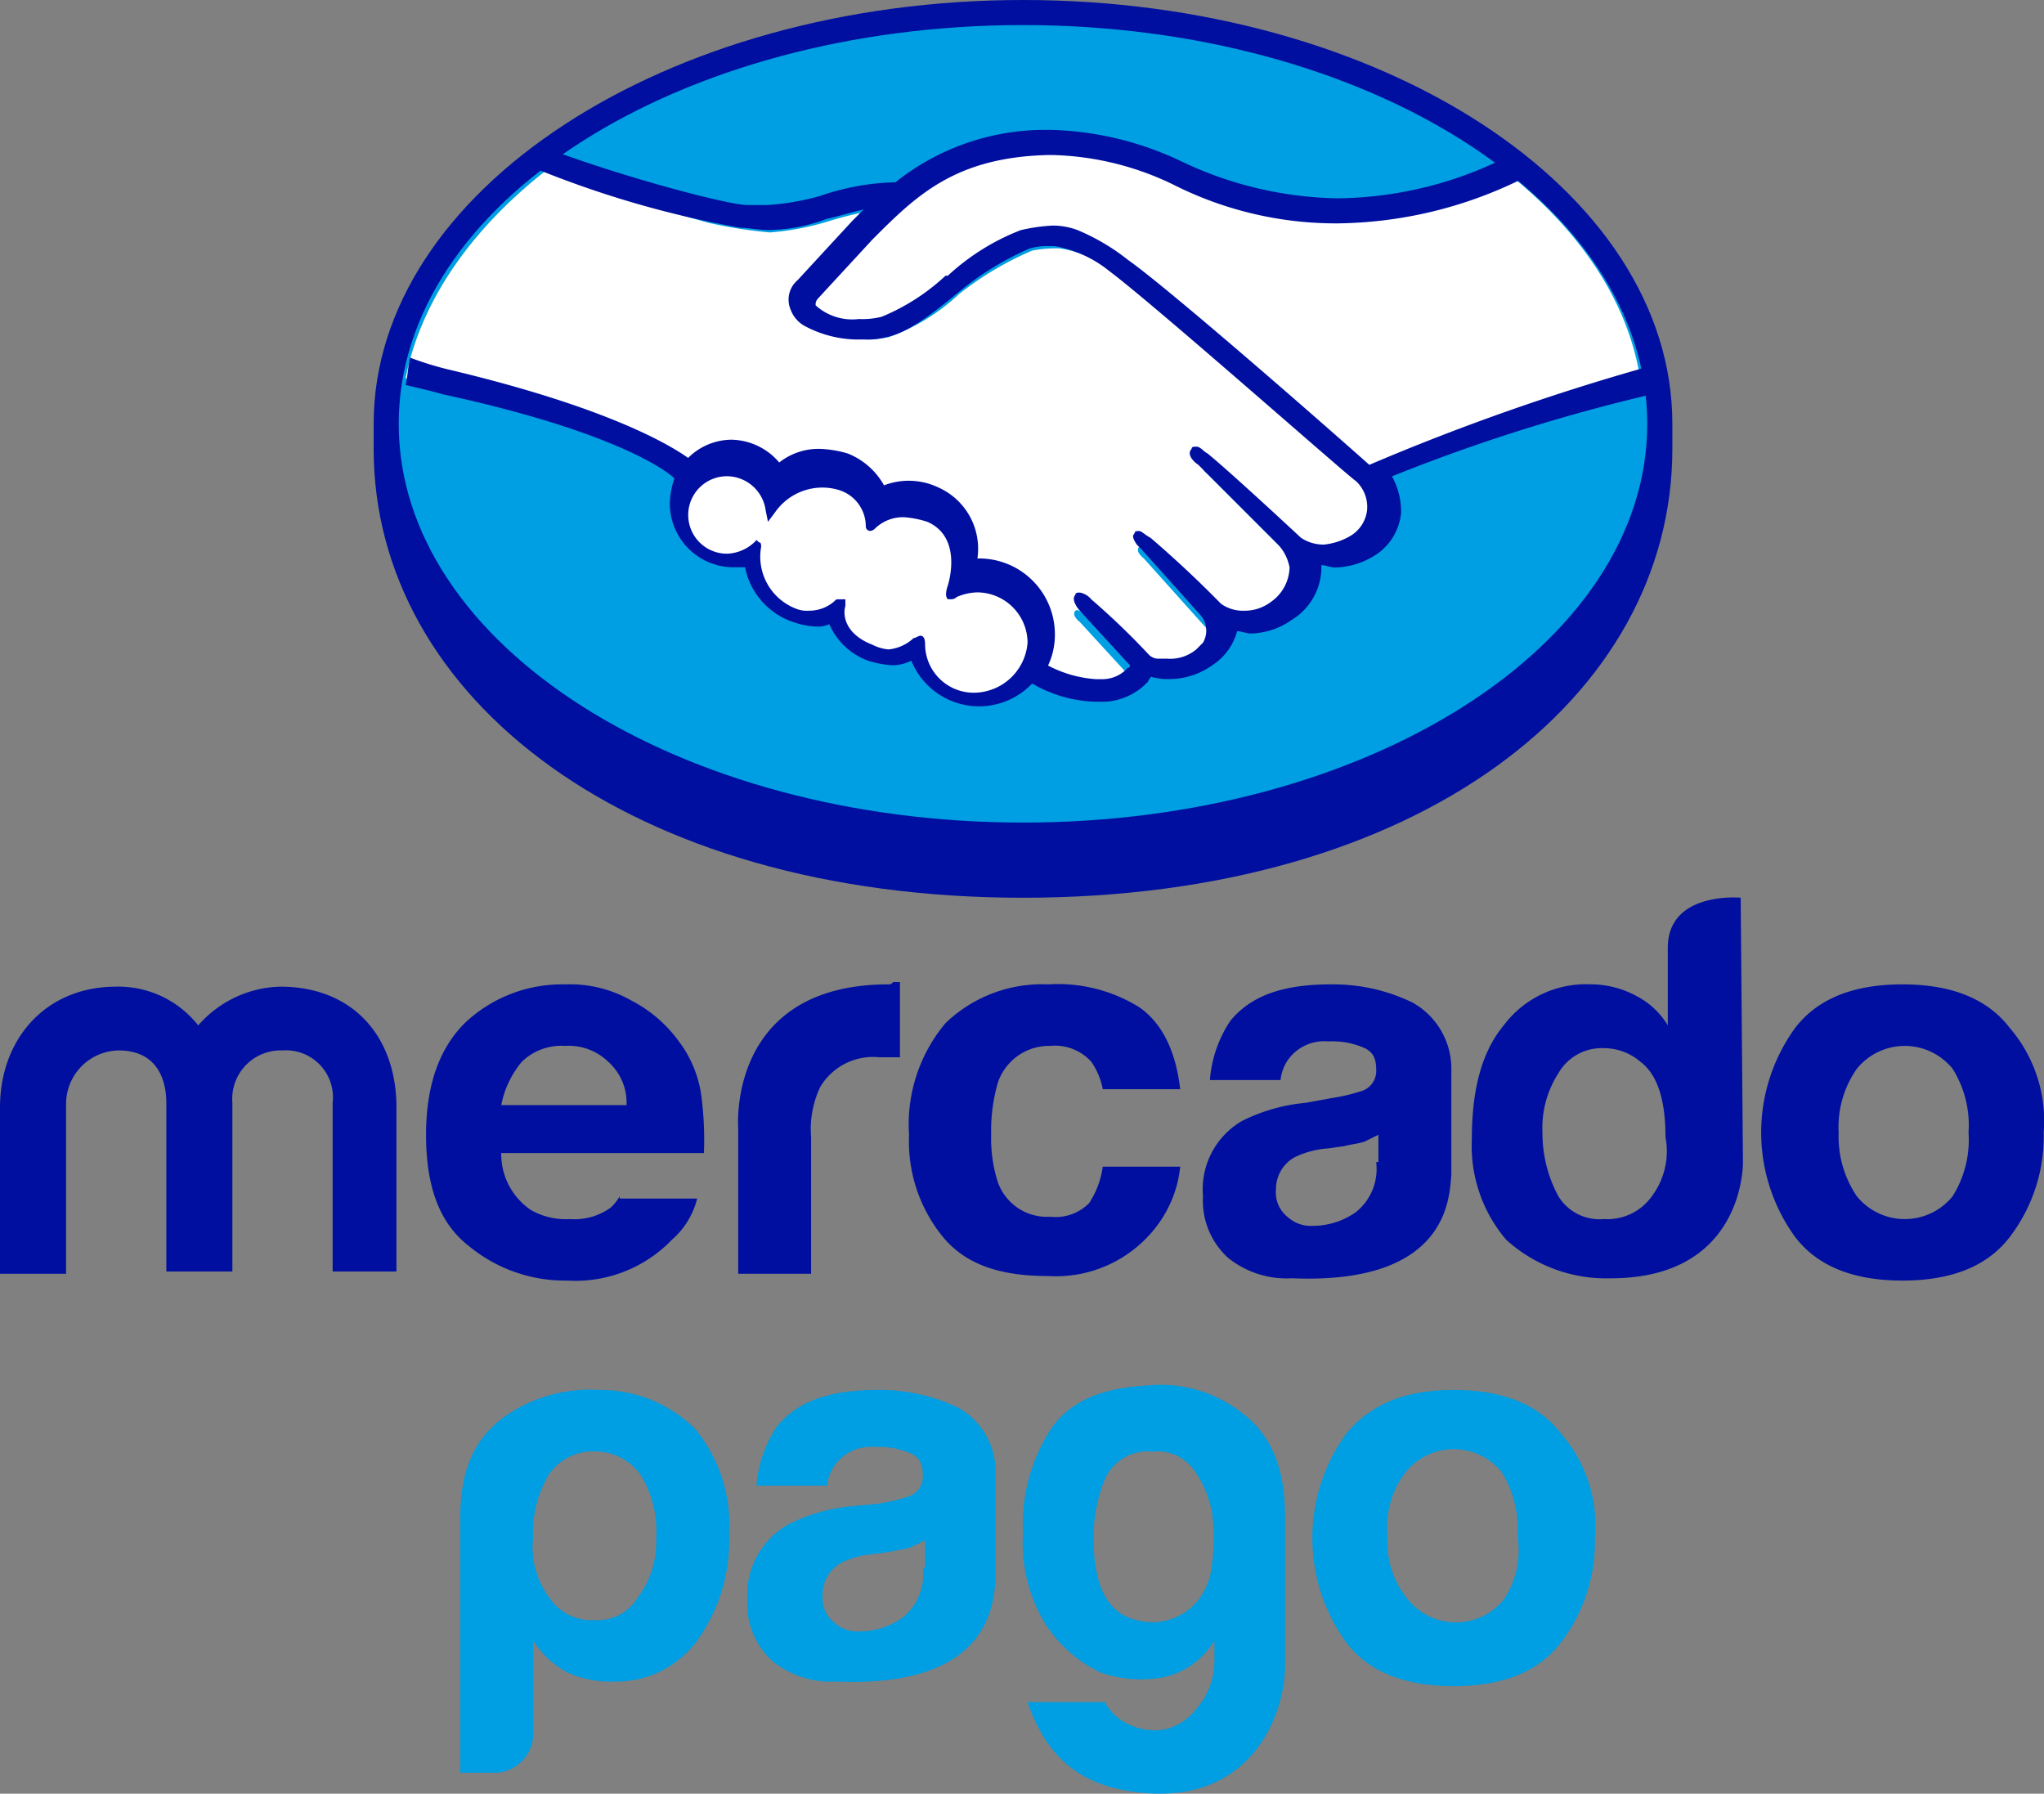 <svg xmlns="http://www.w3.org/2000/svg" width="120" height="105.292" viewBox="0 0 120 105.292"><rect x="0" y="0" width="120" height="105.292" fill="#808080" stroke="none"/><g transform="translate(21.937)"><path d="M92.744,30.479C92.744,16.7,75.622,5.6,54.622,5.6S16.5,16.836,16.5,30.479v1.471C16.5,46.531,31.481,58.3,54.622,58.3c23.274,0,38.122-11.771,38.122-26.351Z" transform="translate(-16.5 -5.6)" fill="#000f9f"/><path d="M90.9,30.108c0,12.975-16.453,23.408-36.65,23.408S17.6,43.083,17.6,30.108,34.053,6.7,54.25,6.7,90.9,17.133,90.9,30.108Z" transform="translate(-16.129 -5.229)" fill="#009ee2"/><g transform="translate(1.873 8.828)"><path d="M35.957,20.894s-.4.4-.134.669c.535.8,2.408,1.2,4.147.8a12.406,12.406,0,0,0,3.745-2.408A17.99,17.99,0,0,1,48,17.149a5.346,5.346,0,0,1,3.21-.134,8.8,8.8,0,0,1,2.809,1.739c2.541,1.873,12.574,10.7,14.312,12.172A81.919,81.919,0,0,1,84.378,25.71c-.669-4.548-3.478-8.694-7.624-12.038-5.752,2.408-12.841,3.745-19.8.268A20.531,20.531,0,0,0,49.467,12.2c-5.484.134-7.892,2.541-10.433,5.083Z" transform="translate(-11.88 -12.2)" fill="#fff"/><path d="M74.079,31.626c-.134-.134-11.9-10.3-14.446-12.306a6.174,6.174,0,0,0-3.344-1.605,7.068,7.068,0,0,0-1.605.134,18.781,18.781,0,0,0-4.28,2.541,11.953,11.953,0,0,1-4.147,2.541,6.874,6.874,0,0,1-4.548-.669,2.271,2.271,0,0,1-.8-.8,1.124,1.124,0,0,1,.4-1.471l3.21-3.478a8.654,8.654,0,0,1,1.2-1.07,18.982,18.982,0,0,0-2.943.669,15.962,15.962,0,0,1-3.478.669,27.068,27.068,0,0,1-3.478-.535A57.763,57.763,0,0,1,26.461,12.9c-4.548,3.478-7.624,7.758-8.561,12.44.669.134,1.739.535,2.14.535,10.433,2.274,13.644,4.682,14.179,5.217a3.8,3.8,0,0,1,2.541-1.2,3.312,3.312,0,0,1,2.809,1.471,3.663,3.663,0,0,1,2.541-.936,5.689,5.689,0,0,1,1.471.268,3.787,3.787,0,0,1,2.14,1.873,4.809,4.809,0,0,1,1.471-.268,4.119,4.119,0,0,1,1.739.4,3.6,3.6,0,0,1,2.006,4.147h.4a4.167,4.167,0,0,1,4.147,4.147A3.775,3.775,0,0,1,54.952,43a6.482,6.482,0,0,0,3.612.936,3.716,3.716,0,0,0,1.739-.669c.134-.134.268-.268.134-.4l-2.943-3.21s-.535-.4-.268-.669c.134-.134.4.134.669.268,1.471,1.2,3.344,3.076,3.344,3.076s.134.268.8.4a3.026,3.026,0,0,0,2.274-.535c.134-.134.4-.268.535-.535h0a1.391,1.391,0,0,0-.134-1.873l-3.478-3.879s-.535-.4-.268-.669c.134-.134.4.134.669.268,1.07.936,2.675,2.408,4.147,3.879a2.662,2.662,0,0,0,3.344-.134,2.283,2.283,0,0,0,1.2-2.14,3.641,3.641,0,0,0-.669-1.471l-4.682-4.682s-.535-.4-.268-.669c.134-.134.4.134.669.268,1.471,1.2,5.484,4.949,5.484,4.949a2.954,2.954,0,0,0,3.21,0,1.928,1.928,0,0,0,1.07-1.739A4.507,4.507,0,0,0,74.079,31.626Z" transform="translate(-17.9 -11.964)" fill="#fff"/><path d="M47.221,33.122a6.67,6.67,0,0,0-1.605.4,1.333,1.333,0,0,1,.134-.535c.134-.134,1.07-3.076-1.338-4.013a2.639,2.639,0,0,0-3.21.535c-.134.134-.134.134-.134,0A2.568,2.568,0,0,0,39.2,27.1a3.52,3.52,0,0,0-4.013,1.471A2.6,2.6,0,0,0,32.641,26.3a2.542,2.542,0,1,0,1.739,4.414v.134a3.368,3.368,0,0,0,2.14,3.879,2.232,2.232,0,0,0,2.408-.4c.268-.134.268-.134.268.134A2.294,2.294,0,0,0,40.935,37a2.241,2.241,0,0,0,2.675-.535c.268-.268.268-.134.268.134a3.141,3.141,0,0,0,3.21,3.076,3.255,3.255,0,0,0,3.21-3.21A3.1,3.1,0,0,0,47.221,33.122Z" transform="translate(-13.781 -7.44)" fill="#fff"/></g><path d="M74.481,30.963c-3.612-3.21-11.9-10.433-14.179-12.038a12.492,12.492,0,0,0-2.943-1.739,4.129,4.129,0,0,0-1.471-.268,10.493,10.493,0,0,0-1.873.268,13.414,13.414,0,0,0-4.28,2.675H49.6a12.406,12.406,0,0,1-3.745,2.408,4.55,4.55,0,0,1-1.338.134,3.207,3.207,0,0,1-2.541-.8.491.491,0,0,1,.134-.4h0l3.21-3.478c2.541-2.541,4.815-4.815,10.3-4.949h.268a17.173,17.173,0,0,1,7.089,1.739,21.172,21.172,0,0,0,9.631,2.274,24.994,24.994,0,0,0,10.7-2.541,11.7,11.7,0,0,0-1.338-1.07,22.579,22.579,0,0,1-9.363,2.14,22.084,22.084,0,0,1-9.1-2.14A18.862,18.862,0,0,0,55.754,11.3h-.268a14.083,14.083,0,0,0-8.828,3.076,14.426,14.426,0,0,0-4.414.8,14.887,14.887,0,0,1-3.076.535h-1.2c-1.07,0-6.688-1.471-11.1-3.076-.4.268-.936.669-1.338.936a59.066,59.066,0,0,0,12.038,3.478c.535,0,1.07.134,1.605.134a10.047,10.047,0,0,0,3.478-.669c.669-.134,1.471-.4,2.14-.535l-.669.669-3.21,3.478a1.493,1.493,0,0,0-.4,1.739,1.8,1.8,0,0,0,.8.936,6.693,6.693,0,0,0,3.478.8,4.124,4.124,0,0,0,1.338-.134C47.461,23.2,48.932,22,50.4,20.8a17.337,17.337,0,0,1,4.147-2.541,3.7,3.7,0,0,1,1.2-.134h.268a7.052,7.052,0,0,1,3.21,1.471C61.907,21.6,73.544,31.9,73.678,31.9a2.067,2.067,0,0,1,.669,1.739,2.026,2.026,0,0,1-.936,1.471,3.8,3.8,0,0,1-1.605.535,2.4,2.4,0,0,1-1.338-.4s-4.013-3.745-5.484-4.949c-.268-.134-.4-.4-.669-.4-.134,0-.268,0-.268.134-.268.268,0,.669.4.936l4.682,4.682a2.7,2.7,0,0,1,.669,1.338,2.54,2.54,0,0,1-1.07,2.006,2.57,2.57,0,0,1-1.605.535,2.217,2.217,0,0,1-1.338-.4l-.669-.669c-1.2-1.2-2.541-2.408-3.478-3.21-.268-.134-.535-.4-.669-.4s-.268,0-.268.134c-.134.134-.134.268.134.669l.268.268,3.478,3.879a1.4,1.4,0,0,1,.134,1.605l-.134.134-.268.268a2.4,2.4,0,0,1-1.739.535h-.4a.786.786,0,0,1-.669-.268h0a42.9,42.9,0,0,0-3.344-3.21,1.137,1.137,0,0,0-.669-.4c-.134,0-.268,0-.268.134-.268.268.134.8.268.936l2.943,3.21a.131.131,0,0,1-.134.134,1.994,1.994,0,0,1-1.471.669h-.4a7.025,7.025,0,0,1-2.809-.8,4.272,4.272,0,0,0,.4-1.873,4.453,4.453,0,0,0-4.414-4.414h-.134A3.938,3.938,0,0,0,49.2,32.3a4.044,4.044,0,0,0-3.21-.134,4.237,4.237,0,0,0-2.14-1.873,6.714,6.714,0,0,0-1.605-.268,3.735,3.735,0,0,0-2.408.8,3.765,3.765,0,0,0-2.809-1.338,3.654,3.654,0,0,0-2.541,1.07c-.936-.669-4.548-2.943-14.179-5.217a19.051,19.051,0,0,1-2.14-.669c-.134.535-.134,1.07-.268,1.605,0,0,1.739.4,2.14.535,9.9,2.14,13.109,4.414,13.644,4.949a4.809,4.809,0,0,0-.268,1.471,3.739,3.739,0,0,0,3.745,3.745h.669a4.268,4.268,0,0,0,2.809,3.21,4.753,4.753,0,0,0,1.338.268,1.7,1.7,0,0,0,.8-.134,3.97,3.97,0,0,0,2.274,2.14,5.689,5.689,0,0,0,1.471.268,2.52,2.52,0,0,0,1.07-.268A4.292,4.292,0,0,0,54.684,43.8a7.809,7.809,0,0,0,3.745,1.07h.535a3.717,3.717,0,0,0,2.541-1.2c0-.134.134-.134.134-.268a3.7,3.7,0,0,0,1.2.134,4.315,4.315,0,0,0,2.408-.8,3.429,3.429,0,0,0,1.471-2.006h0c.268,0,.535.134.8.134a4.315,4.315,0,0,0,2.408-.8,3.615,3.615,0,0,0,1.739-3.21c.268,0,.535.134.8.134a4.509,4.509,0,0,0,2.274-.669,3.3,3.3,0,0,0,1.605-2.541,4.235,4.235,0,0,0-.535-2.14,105.28,105.28,0,0,1,15.249-4.815,6.714,6.714,0,0,0-.268-1.605A134.413,134.413,0,0,0,74.481,30.963ZM51.34,44.339A2.856,2.856,0,0,1,48.4,41.53c0-.134,0-.535-.268-.535-.134,0-.268.134-.4.134a2.516,2.516,0,0,1-1.471.669,2.48,2.48,0,0,1-.936-.268c-1.739-.669-1.739-1.873-1.605-2.274v-.4h-.4c-.134,0-.134,0-.268.134a2.229,2.229,0,0,1-1.471.535,1.7,1.7,0,0,1-.8-.134,3.269,3.269,0,0,1-2.006-3.612c0-.134,0-.268-.134-.268l-.134-.134-.134.134a2.468,2.468,0,0,1-1.605.669,2.274,2.274,0,1,1,0-4.548,2.312,2.312,0,0,1,2.274,2.006l.134.669.4-.535A3.394,3.394,0,0,1,42.244,32.3a3.324,3.324,0,0,1,1.07.134,2.226,2.226,0,0,1,1.605,2.14.262.262,0,0,0,.268.268.467.467,0,0,0,.268-.134,2.356,2.356,0,0,1,1.739-.669,5.887,5.887,0,0,1,1.338.268c2.14.936,1.2,3.745,1.2,3.745q-.2.6,0,.8h.134a.491.491,0,0,0,.4-.134,3.194,3.194,0,0,1,1.2-.268h0A2.969,2.969,0,0,1,54.417,41.4,3.183,3.183,0,0,1,51.34,44.339Z" transform="translate(-16.027 -3.676)" fill="#000f9f"/></g><g transform="translate(0 52.687)"><path d="M91.98,51.341C90.642,49.6,88.5,48.8,85.693,48.8s-4.949.8-6.287,2.541a10.438,10.438,0,0,0,0,12.306c1.338,1.739,3.478,2.541,6.287,2.541s4.949-.8,6.287-2.541a9.711,9.711,0,0,0,2.006-6.153A8.378,8.378,0,0,0,91.98,51.341Zm-3.344,9.9a3.618,3.618,0,0,1-5.618,0,6.226,6.226,0,0,1-1.07-3.745,5.947,5.947,0,0,1,1.07-3.745,3.618,3.618,0,0,1,5.618,0,6.225,6.225,0,0,1,.936,3.745A6.225,6.225,0,0,1,88.636,61.24Z" transform="translate(25.997 -43.702)" fill="#000f9f"/><path d="M65.206,49.87a10.659,10.659,0,0,0-4.815-1.07c-2.809,0-4.682.669-5.885,2.14a7.2,7.2,0,0,0-1.2,3.478h4.147a2.516,2.516,0,0,1,.669-1.471,2.633,2.633,0,0,1,2.14-.8,4.69,4.69,0,0,1,2.14.4c.535.268.669.669.669,1.338a1.241,1.241,0,0,1-.936,1.2,11.467,11.467,0,0,1-1.739.4l-1.471.268a10.488,10.488,0,0,0-3.745,1.07A4.643,4.643,0,0,0,52.9,61.24a4.53,4.53,0,0,0,1.471,3.612,5.479,5.479,0,0,0,3.745,1.2c9.363.4,9.229-4.949,9.363-6.019V53.883A4.444,4.444,0,0,0,65.206,49.87Zm-2.14,9.363a3.229,3.229,0,0,1-1.2,2.943,4.4,4.4,0,0,1-2.541.8,2.012,2.012,0,0,1-1.471-.535,1.824,1.824,0,0,1-.669-1.605,2.135,2.135,0,0,1,1.07-1.873,5.271,5.271,0,0,1,2.006-.535l.936-.134c.535-.134.8-.134,1.2-.268l.8-.4v1.605Z" transform="translate(17.726 -43.702)" fill="#000f9f"/><path d="M48.293,52.412a2.862,2.862,0,0,1,2.408.936,4.12,4.12,0,0,1,.669,1.605h4.548q-.4-3.411-2.408-4.815a9.069,9.069,0,0,0-5.35-1.338,8.172,8.172,0,0,0-6.019,2.274A9.227,9.227,0,0,0,40,57.628a8.843,8.843,0,0,0,2.006,6.019c1.338,1.605,3.344,2.274,6.153,2.274a7.415,7.415,0,0,0,6.287-2.809A6.938,6.938,0,0,0,55.918,59.5H51.37a5.108,5.108,0,0,1-.8,2.14,2.754,2.754,0,0,1-2.274.8,3.061,3.061,0,0,1-3.076-2.006,8.332,8.332,0,0,1-.4-2.809,10.1,10.1,0,0,1,.4-3.076A3.173,3.173,0,0,1,48.293,52.412Z" transform="translate(13.37 -43.702)" fill="#000f9f"/><path d="M41.331,48.834c-9.5,0-8.828,8.427-8.828,8.427v8.561h4.28V57.8a5.772,5.772,0,0,1,.535-2.943A3.612,3.612,0,0,1,40.8,53.114H42V48.7h-.4C41.465,48.834,41.465,48.834,41.331,48.834Z" transform="translate(10.836 -43.736)" fill="#000f9f"/><path d="M30.17,61.24a2.917,2.917,0,0,1-.535.669,3.651,3.651,0,0,1-2.408.669,4.1,4.1,0,0,1-2.274-.535A3.966,3.966,0,0,1,23.214,58.7h11.9a19.921,19.921,0,0,0-.134-3.21,6.808,6.808,0,0,0-1.338-3.344,7.964,7.964,0,0,0-2.809-2.408,7.258,7.258,0,0,0-3.879-.936,8.292,8.292,0,0,0-5.885,2.274C19.6,52.545,18.8,54.685,18.8,57.628c0,3.076.8,5.217,2.541,6.554a8.864,8.864,0,0,0,5.752,2.006,7.864,7.864,0,0,0,6.153-2.408,4.719,4.719,0,0,0,1.471-2.408H30.17Zm-5.752-7.892a3.33,3.33,0,0,1,2.541-.936,3.33,3.33,0,0,1,2.541.936,3.219,3.219,0,0,1,1.07,2.541H23.214A5.635,5.635,0,0,1,24.418,53.348Z" transform="translate(6.213 -43.702)" fill="#000f9f"/><g transform="translate(0 5.232)"><path d="M23.508,65.62H19.629v-9.9a2.76,2.76,0,0,0-2.943-3.076,2.845,2.845,0,0,0-2.943,3.076v9.9H9.865v-9.9c0-.936-.268-3.076-2.809-3.076a3.141,3.141,0,0,0-3.076,3.21v9.9H.1V55.989C.1,51.976,2.775,48.9,6.922,48.9a5.969,5.969,0,0,1,4.815,2.274A6.6,6.6,0,0,1,16.553,48.9c4.28,0,6.822,2.943,6.822,7.089V65.62Z" transform="translate(-0.1 -48.9)" fill="#000f9f"/></g><path d="M80.484,45s-4.28-.4-4.28,2.943v4.548a4.659,4.659,0,0,0-1.873-1.739,5.655,5.655,0,0,0-2.675-.669,6.04,6.04,0,0,0-5.083,2.408C65.235,54.1,64.7,56.373,64.7,59.182a8.49,8.49,0,0,0,2.006,5.885,8.72,8.72,0,0,0,6.153,2.274c7.892,0,7.758-6.822,7.758-6.822ZM75.267,62.526a3.2,3.2,0,0,1-2.809,1.338,2.832,2.832,0,0,1-2.675-1.338,7.736,7.736,0,0,1-.936-3.745,5.894,5.894,0,0,1,.936-3.478,2.931,2.931,0,0,1,2.675-1.471,3.28,3.28,0,0,1,2.14.8c1.07.8,1.471,2.408,1.471,4.414A4.418,4.418,0,0,1,75.267,62.526Z" transform="translate(21.709 -44.989)" fill="#000f9f"/></g><g transform="translate(27.02 81.309)"><path d="M24.58,86.932a2.3,2.3,0,0,1-2.14,2.14H20.3V74.091c0-2.943.936-4.682,2.541-5.885A8.745,8.745,0,0,1,28.459,66.6a7.885,7.885,0,0,1,5.618,2.274,8.772,8.772,0,0,1,2.006,6.153,10.046,10.046,0,0,1-1.873,6.287A5.893,5.893,0,0,1,29.4,83.721a6.2,6.2,0,0,1-2.809-.535,5.363,5.363,0,0,1-2.006-1.873v5.618ZM31.8,75.294a6.225,6.225,0,0,0-.936-3.745,3.293,3.293,0,0,0-2.675-1.338,3.122,3.122,0,0,0-2.675,1.338,6.652,6.652,0,0,0-.936,3.745,4.924,4.924,0,0,0,.936,3.478,2.971,2.971,0,0,0,2.675,1.338,2.753,2.753,0,0,0,2.541-1.338,5.4,5.4,0,0,0,1.07-3.478" transform="translate(-20.3 -66.316)" fill="#009ee2"/><path d="M56.236,82.456v-1.07a4.621,4.621,0,0,1-2.943,2.14,7.169,7.169,0,0,1-3.745-.268,7.9,7.9,0,0,1-3.21-2.809A9.069,9.069,0,0,1,45,75.1a10.281,10.281,0,0,1,1.739-6.287c1.2-1.605,3.076-2.274,5.618-2.408a7.692,7.692,0,0,1,5.484,1.605c1.605,1.2,2.541,3.076,2.541,6.019v8.828c0,2.809-1.873,7.892-8.026,7.491-3.745-.268-5.885-1.873-7.089-5.35h4.548a2.9,2.9,0,0,0,1.471,1.338,3.507,3.507,0,0,0,2.006.268,3.25,3.25,0,0,0,1.873-1.2,4.278,4.278,0,0,0,1.07-2.943m-7.089-7.089c0,2.809.8,4.414,2.541,4.815a3.446,3.446,0,0,0,3.612-1.2,3.987,3.987,0,0,0,.8-2.14,10.829,10.829,0,0,0,0-2.943,6.089,6.089,0,0,0-1.07-2.541,2.608,2.608,0,0,0-2.408-1.07,2.756,2.756,0,0,0-2.809,1.605,8.947,8.947,0,0,0-.669,3.478" transform="translate(-11.961 -66.387)" fill="#009ee2"/><path d="M45.34,67.67a10.659,10.659,0,0,0-4.815-1.07c-2.809,0-4.682.669-5.885,2.14a7.2,7.2,0,0,0-1.2,3.478h4.147a2.516,2.516,0,0,1,.669-1.471,2.633,2.633,0,0,1,2.14-.8,4.69,4.69,0,0,1,2.14.4c.535.268.669.669.669,1.338a1.241,1.241,0,0,1-.936,1.2,11.466,11.466,0,0,1-1.739.4l-1.471.134a10.488,10.488,0,0,0-3.745,1.07A4.743,4.743,0,0,0,32.9,78.906a4.53,4.53,0,0,0,1.471,3.612,5.479,5.479,0,0,0,3.745,1.2c9.363.4,9.229-4.949,9.363-6.019V71.549a4.331,4.331,0,0,0-2.14-3.879M43.2,77.033A3.229,3.229,0,0,1,42,79.976a4.4,4.4,0,0,1-2.541.8,2.012,2.012,0,0,1-1.471-.535,1.824,1.824,0,0,1-.669-1.605,2.135,2.135,0,0,1,1.07-1.873,5.271,5.271,0,0,1,2.006-.535l.936-.134c.535-.134.8-.134,1.2-.268l.8-.4v1.605Z" transform="translate(-16.046 -66.316)" fill="#009ee2"/><path d="M72.28,69.141C70.942,67.4,68.8,66.6,65.993,66.6s-4.815.8-6.287,2.541a10.438,10.438,0,0,0,0,12.306c1.338,1.739,3.478,2.541,6.287,2.541s4.949-.8,6.287-2.541a9.711,9.711,0,0,0,2.006-6.153,8.192,8.192,0,0,0-2.006-6.153m-3.344,9.765a3.618,3.618,0,0,1-5.618,0,5.253,5.253,0,0,1-1.2-3.745,5.23,5.23,0,0,1,1.07-3.745,3.618,3.618,0,0,1,5.618,0,6.225,6.225,0,0,1,.936,3.745,5.241,5.241,0,0,1-.8,3.745" transform="translate(-7.674 -66.316)" fill="#009ee2"/></g></svg>